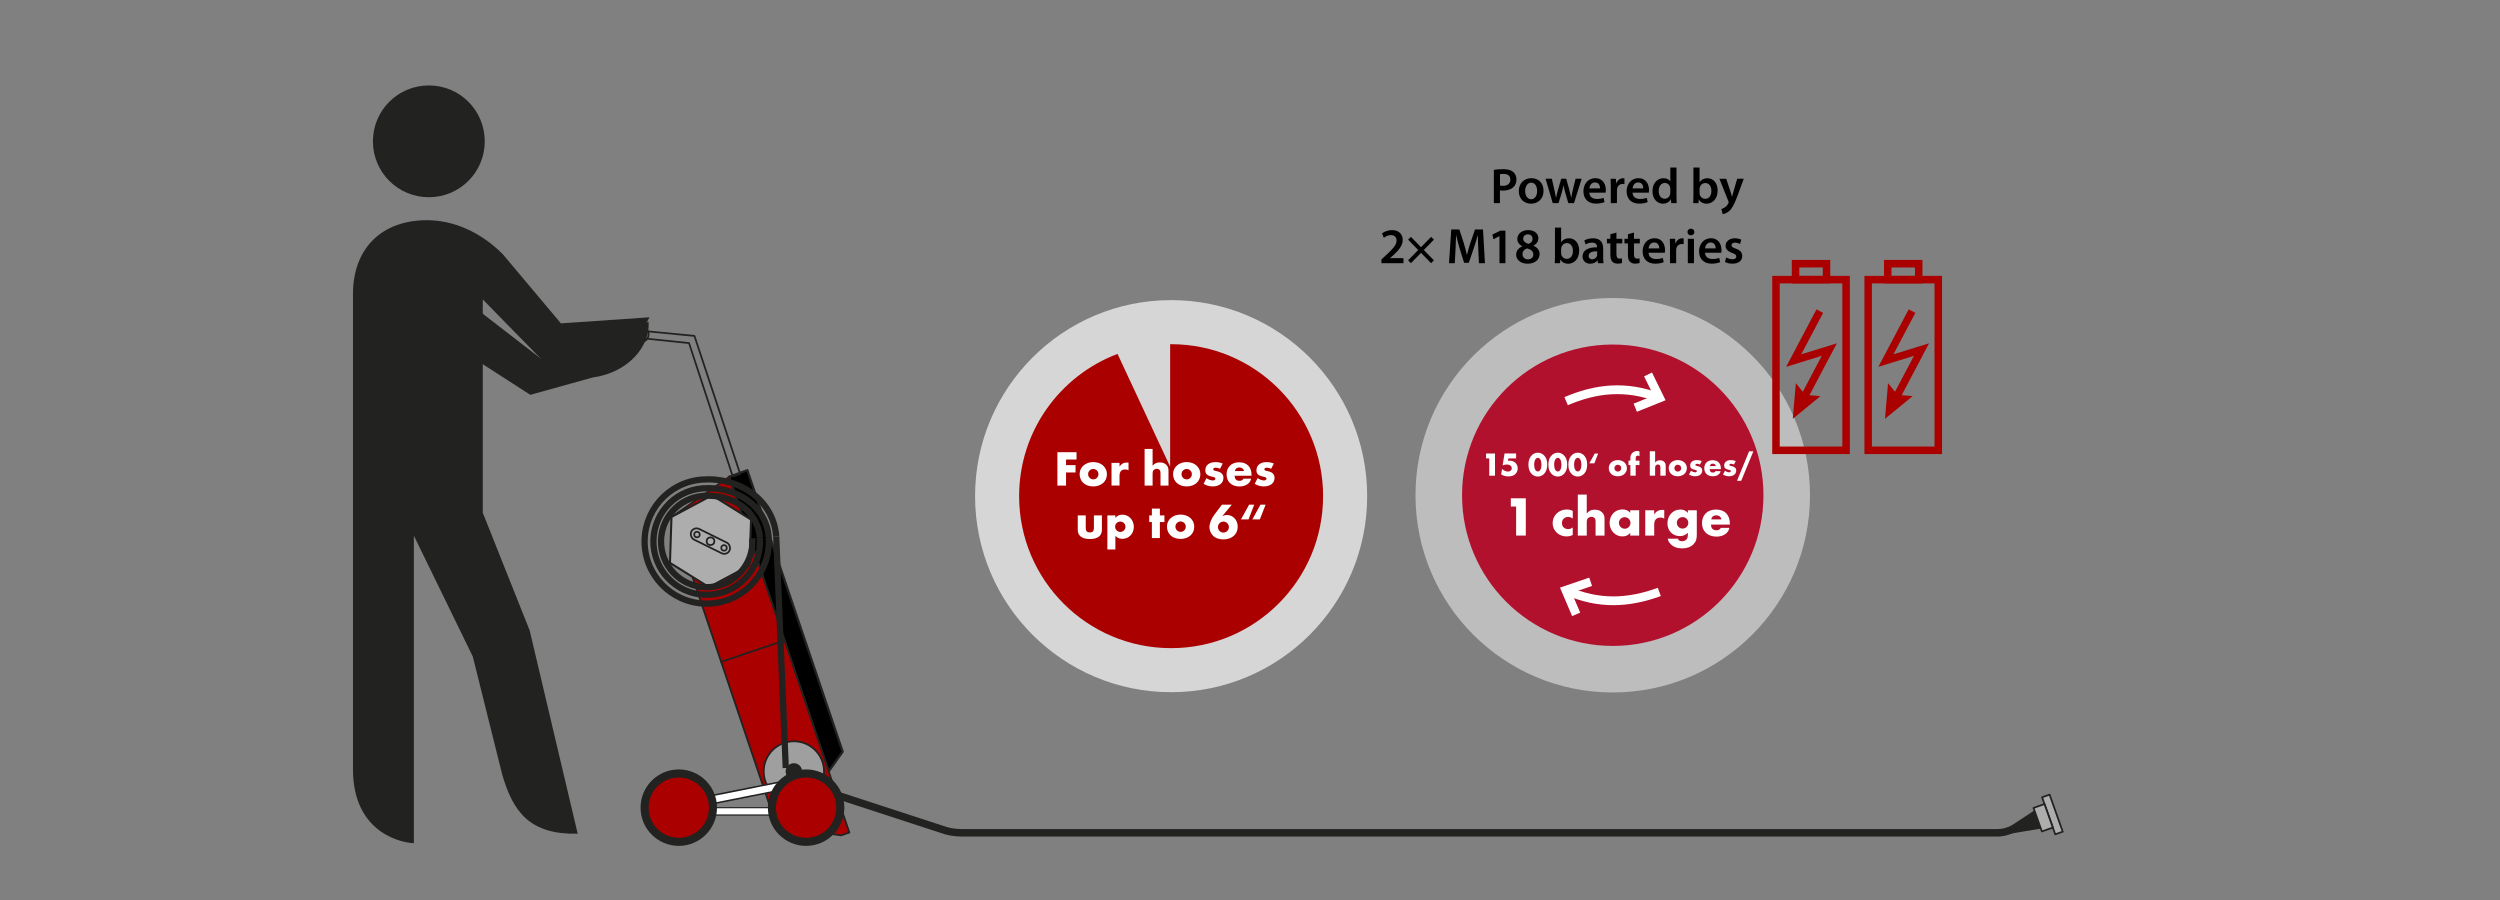 <?xml version="1.0" encoding="UTF-8"?><svg id="Vrstva_2" xmlns="http://www.w3.org/2000/svg" viewBox="0 0 1000 360"><rect x="0" y="0" width="1000" height="360" fill="#808080" stroke="none"/><defs><style>.cls-1{stroke-width:.92px;}.cls-1,.cls-2,.cls-3,.cls-4,.cls-5,.cls-6,.cls-7,.cls-8,.cls-9,.cls-10{stroke:#222221;stroke-linejoin:round;}.cls-1,.cls-2,.cls-3,.cls-4,.cls-5,.cls-8,.cls-9,.cls-10{stroke-linecap:round;}.cls-2{stroke-width:.49px;}.cls-2,.cls-3,.cls-11{fill:#fff;}.cls-3{stroke-width:.63px;}.cls-4,.cls-5{fill:#adadad;}.cls-4,.cls-8,.cls-9,.cls-10{stroke-width:.71px;}.cls-12{fill:#d6d6d6;}.cls-5{stroke-width:.82px;}.cls-13,.cls-10{fill:#a00;}.cls-14{stroke:#a00;}.cls-14,.cls-6,.cls-7,.cls-15,.cls-8{fill:none;}.cls-14,.cls-7{stroke-width:3px;}.cls-6{stroke-width:2.5px;}.cls-15{stroke:#fff;stroke-width:3.51px;}.cls-16{fill:#d7d7d7;}.cls-17{opacity:.7;}.cls-18{fill:#b2112d;}.cls-9{fill:#9f9f9f;}.cls-19{fill:#222221;}</style></defs><g class="cls-17"><path class="cls-16" d="M645.1,276.99c43.57,0,78.9-35.32,78.9-78.9s-35.32-78.89-78.9-78.89-78.9,35.32-78.9,78.89,35.32,78.9,78.9,78.9"/></g><path class="cls-18" d="M645.1,258.37c33.29,0,60.28-26.99,60.28-60.28s-26.99-60.28-60.28-60.28-60.28,26.99-60.28,60.28,26.99,60.28,60.28,60.28"/><path class="cls-11" d="M594.43,183.36v-1.96h3.57v8.88h-2.3v-6.92h-1.26Z"/><path class="cls-11" d="M603.36,183.36l-.16.98c.32-.05.49-.07.71-.07,1.84,0,3.17,1.32,3.17,3.11,0,1-.44,1.9-1.21,2.49-.58.44-1.49.69-2.51.69-1.1,0-2.01-.25-2.9-.81l.35-2.16c.85.72,1.6,1.04,2.42,1.04s1.48-.57,1.48-1.33c0-.89-.81-1.5-1.97-1.5-.59,0-1.09.11-1.69.37l.77-4.78h4.62v1.96h-3.06Z"/><path class="cls-11" d="M617.88,182.45c.69.86,1.01,1.94,1.01,3.41s-.32,2.51-1.01,3.39c-.71.89-1.65,1.37-2.74,1.37s-2.05-.47-2.75-1.37c-.71-.9-1.01-1.94-1.01-3.47,0-1.37.35-2.5,1.01-3.33.73-.9,1.66-1.37,2.75-1.37s2.02.47,2.74,1.37ZM613.66,185.84c0,1.64.6,2.75,1.48,2.75s1.46-1.12,1.46-2.73-.61-2.73-1.46-2.73-1.48,1.12-1.48,2.7Z"/><path class="cls-11" d="M625.86,182.45c.69.86,1.01,1.94,1.01,3.41s-.32,2.51-1.01,3.39c-.71.89-1.65,1.37-2.74,1.37s-2.05-.47-2.75-1.37c-.71-.9-1.01-1.94-1.01-3.47,0-1.37.35-2.5,1.01-3.33.73-.9,1.66-1.37,2.75-1.37s2.02.47,2.74,1.37ZM621.65,185.84c0,1.64.6,2.75,1.48,2.75s1.46-1.12,1.46-2.73-.61-2.73-1.46-2.73-1.48,1.12-1.48,2.7Z"/><path class="cls-11" d="M633.85,182.45c.69.86,1.01,1.94,1.01,3.41s-.32,2.51-1.01,3.39c-.71.89-1.65,1.37-2.74,1.37s-2.05-.47-2.75-1.37c-.71-.9-1.01-1.94-1.01-3.47,0-1.37.35-2.5,1.01-3.33.73-.9,1.66-1.37,2.75-1.37s2.02.47,2.74,1.37ZM629.63,185.84c0,1.64.6,2.75,1.48,2.75s1.46-1.12,1.46-2.73-.61-2.73-1.46-2.73-1.48,1.12-1.48,2.7Z"/><path class="cls-11" d="M635.73,185.32l2.17-3.91h1.36l-1.52,3.91h-2.01Z"/><path class="cls-11" d="M650.76,187.26c0,1.92-1.5,3.25-3.66,3.25s-3.59-1.36-3.59-3.3c0-1.82,1.54-3.18,3.62-3.18s3.63,1.34,3.63,3.23ZM645.76,187.24c0,.77.61,1.4,1.38,1.4s1.37-.63,1.37-1.38-.61-1.38-1.38-1.38-1.37.63-1.37,1.37Z"/><path class="cls-11" d="M654.29,190.28h-2.13v-4.26h-.76v-1.77h.76v-.92c0-.98.17-1.5.68-2.05.53-.57,1.26-.89,2.01-.89.36,0,.57.05.94.23v1.85c-.36-.16-.52-.21-.75-.21-.28,0-.58.19-.68.4-.07.15-.08.35-.08.84v.76h1.5v1.77h-1.5v4.26Z"/><path class="cls-11" d="M662.05,180.53v4.48c.57-.67,1.08-.89,1.93-.89.75,0,1.32.21,1.74.67.43.43.56.84.56,1.66v3.83h-2.13v-3.05c0-.61-.01-.73-.13-.96-.13-.28-.48-.47-.85-.47-.35,0-.68.16-.89.4-.16.21-.23.44-.23.84v3.23h-2.13v-9.75h2.13Z"/><path class="cls-11" d="M674.74,187.26c0,1.92-1.5,3.25-3.66,3.25s-3.59-1.36-3.59-3.3c0-1.82,1.54-3.18,3.62-3.18s3.63,1.34,3.63,3.23ZM669.74,187.24c0,.77.61,1.4,1.38,1.4s1.37-.63,1.37-1.38-.61-1.38-1.38-1.38-1.37.63-1.37,1.37Z"/><path class="cls-11" d="M679.97,185.81c-.4-.2-.78-.29-1.16-.29s-.65.19-.65.43c0,.27.16.35.96.52,1.18.24,1.76.81,1.76,1.78,0,1.37-1.13,2.26-2.87,2.26-.84,0-1.62-.23-2.41-.69l.77-1.5c.56.37,1.21.61,1.7.61.39,0,.67-.2.67-.47,0-.29-.19-.4-.9-.56-1.28-.27-1.77-.73-1.77-1.68,0-1.34,1.02-2.18,2.69-2.18.73,0,1.28.11,1.94.39l-.72,1.38Z"/><path class="cls-11" d="M683.87,187.66c.01.9.44,1.36,1.29,1.36.51,0,.79-.15,1.05-.57h2.05c-.15.51-.28.77-.53,1.06-.55.64-1.49,1.01-2.57,1.01-2.09,0-3.45-1.26-3.45-3.21s1.29-3.23,3.35-3.23,3.29,1.26,3.29,3.37v.21h-4.48ZM686.37,186.43c-.15-.6-.61-.97-1.25-.97s-1.09.36-1.2.97h2.45Z"/><path class="cls-11" d="M693.57,185.81c-.4-.2-.78-.29-1.16-.29s-.65.19-.65.43c0,.27.16.35.96.52,1.18.24,1.76.81,1.76,1.78,0,1.37-1.13,2.26-2.87,2.26-.84,0-1.62-.23-2.41-.69l.77-1.5c.56.37,1.21.61,1.7.61.39,0,.67-.2.67-.47,0-.29-.19-.4-.9-.56-1.28-.27-1.77-.73-1.77-1.68,0-1.34,1.02-2.18,2.69-2.18.73,0,1.28.11,1.94.39l-.72,1.38Z"/><path class="cls-11" d="M701.34,180.53l-4.86,11.79h-1.68l4.84-11.79h1.69Z"/><path class="cls-11" d="M604.33,202.61v-3.29h5.99v14.91h-3.87v-11.62h-2.12Z"/><path class="cls-11" d="M629.09,207.4c-.67-.45-1.19-.63-1.86-.63-1.43,0-2.46,1.03-2.46,2.46s1.05,2.41,2.46,2.41c.69,0,1.25-.2,1.86-.67v3.04c-.87.38-1.63.56-2.5.56-3.11,0-5.54-2.33-5.54-5.32s2.41-5.45,5.63-5.45c.94,0,1.61.16,2.42.56v3.04Z"/><path class="cls-11" d="M634.7,197.85v7.53c.96-1.12,1.81-1.5,3.24-1.5,1.25,0,2.21.36,2.93,1.12.72.72.94,1.41.94,2.79v6.44h-3.58v-5.12c0-1.03-.02-1.23-.22-1.61-.22-.47-.8-.78-1.43-.78-.58,0-1.14.27-1.5.67-.27.36-.38.74-.38,1.41v5.43h-3.58v-16.39h3.58Z"/><path class="cls-11" d="M655.67,204.11v10.13h-3.58v-1.12c-.78,1.01-1.77,1.45-3.13,1.45-2.88,0-5.12-2.37-5.12-5.43s2.21-5.37,5.1-5.37c1.3,0,2.28.4,3.15,1.32v-.98h3.58ZM647.57,209.14c0,1.3,1.03,2.35,2.32,2.35s2.3-1.03,2.3-2.32-1.03-2.3-2.33-2.3-2.3,1.05-2.3,2.28Z"/><path class="cls-11" d="M661.68,204.11v1.65c.83-1.27,1.81-1.81,3.33-1.81.18,0,.36.02.69.04v3.42c-.58-.29-.92-.38-1.52-.38-1.68,0-2.5.96-2.5,2.86v4.34h-3.58v-10.13h3.58Z"/><path class="cls-11" d="M678.73,213.54c0,2.15-.31,3.13-1.36,4.18-1.09,1.1-2.57,1.63-4.52,1.63s-3.53-.58-4.65-1.79c-.67-.69-.94-1.23-1.1-2.1h4.02c.25.69.8,1.03,1.7,1.03.78,0,1.5-.31,1.9-.87.25-.29.42-.98.42-1.56v-.94c-1.07.98-1.9,1.32-3.2,1.32-2.91,0-4.96-2.12-4.96-5.12,0-3.15,2.21-5.5,5.14-5.5,1.3,0,2.17.38,3.02,1.34v-1.05h3.58v9.43ZM670.73,209.12c0,1.3,1.03,2.32,2.3,2.32s2.3-1.03,2.3-2.3-1.03-2.3-2.3-2.3-2.3,1.03-2.3,2.28Z"/><path class="cls-11" d="M684.41,209.83c.02,1.52.74,2.28,2.17,2.28.85,0,1.32-.25,1.77-.96h3.44c-.25.85-.47,1.3-.89,1.79-.92,1.07-2.5,1.7-4.31,1.7-3.51,0-5.79-2.12-5.79-5.39s2.17-5.43,5.63-5.43,5.52,2.12,5.52,5.66v.36h-7.53ZM688.61,207.75c-.25-1.01-1.03-1.63-2.1-1.63s-1.83.6-2.01,1.63h4.11Z"/><path class="cls-15" d="M663.82,159.17c-13.59-5.22-25.46-3.77-37.37,1.29"/><polyline class="cls-15" points="659.22 149.77 663.82 159.17 654.11 163.08"/><path class="cls-15" d="M626.35,236.1c13.3,5.92,25.23,5.1,37.38.67"/><polyline class="cls-15" points="630.46 245.74 626.35 236.1 636.26 232.71"/><polygon class="cls-1" points="337.07 300.67 331.46 308.57 291.67 190.7 298.93 188.1 337.07 300.67"/><path class="cls-12" d="M468.45,276.88c43.31,0,78.42-35.11,78.42-78.42s-35.11-78.41-78.42-78.41-78.42,35.11-78.42,78.41,35.11,78.42,78.42,78.42"/><path class="cls-13" d="M529.24,198.47c0-33.58-27.22-60.79-60.79-60.79-.13,0-.26,0-.39.01v49.01l-21.05-45.13c-23,8.67-39.36,30.87-39.36,56.9,0,33.58,27.22,60.79,60.79,60.79s60.79-27.22,60.79-60.79"/><polygon class="cls-10" points="310.56 330.18 336.39 334.16 339.75 333.02 291.67 190.7 268.85 206.7 310.56 330.18"/><line class="cls-8" x1="288.45" y1="264.74" x2="313.79" y2="256.18"/><polygon class="cls-8" points="255.7 135.18 255.97 132.25 277.77 134.36 296.07 189.57 293.1 190.57 275.61 137.23 255.7 135.18"/><circle class="cls-9" cx="317.55" cy="308.58" r="12.06"/><circle class="cls-19" cx="317.55" cy="308.58" r="3.3"/><circle class="cls-8" cx="256.31" cy="133.73" r="3.13"/><path class="cls-7" d="M815.04,328.05l-11.71,4.29c-1.41.52-2.91.78-4.41.78h-414.32c-2.88,0-5.73-.53-8.42-1.56l-58.07-18.95"/><rect class="cls-4" x="813.04" y="324.19" width="15.72" height="3.18" transform="translate(853.42 -556.8) rotate(70.46)"/><rect class="cls-4" x="812.22" y="324.77" width="9.98" height="4.65" transform="translate(852.2 -552.45) rotate(70.46)"/><rect class="cls-4" x="274.14" y="219.71" width="15.72" height="3.18" transform="translate(130.47 -103.56) rotate(26.87)"/><rect class="cls-4" x="278.79" y="215.49" width="9.98" height="4.65" transform="translate(129.08 -104.74) rotate(26.87)"/><path class="cls-19" d="M183.03,139.19l29.09,18.74,24.86-6.91c14.95-2.09,23.21-13.1,22.45-22.31l-43.15,14.68-23.21-17.92c-8.83-7.27-8.63-15.27-20.94-15.23"/><path class="cls-19" d="M227.92,145.65l-11.16-1.73-23.65-24.14v85.31l18.77,47.13,19.2,81.27c-18.98.41-25.88-8.51-30.25-23.88l-11.72-47.01-23.56-48.32v122.98c-3.6,0-24.36-3.19-24.36-29.55V117.63c0-18.37,11.58-29.55,29.56-29.55,10.78,0,21.56,4.79,30.35,13.58l23.27,27.69,35.43-2.44c-5.3,10.26-12.11,19.95-31.87,18.74ZM171.54,78.89c-12.38,0-22.37-9.98-22.37-22.36s9.99-22.36,22.37-22.36,22.36,9.98,22.36,22.36-9.98,22.36-22.36,22.36Z"/><polygon class="cls-19" points="798.13 334.44 813.72 324.19 816.29 331.46 798.13 334.44"/><polyline class="cls-14" points="727.92 124.45 717.48 144.23 731.72 139.83 721.29 159.6"/><polygon class="cls-13" points="718.34 153.28 722.15 157.96 728.17 158.46 717.11 167.52 718.34 153.28"/><rect class="cls-14" x="690.28" y="131.96" width="68.27" height="28.04" transform="translate(578.43 870.4) rotate(-90)"/><rect class="cls-14" x="721.23" y="102.47" width="6.37" height="12.38" transform="translate(615.75 833.08) rotate(-90)"/><polyline class="cls-14" points="764.8 124.45 754.36 144.23 768.6 139.83 758.17 159.6"/><polygon class="cls-13" points="755.22 153.28 759.03 157.96 765.05 158.46 753.99 167.52 755.22 153.28"/><rect class="cls-14" x="727.16" y="131.96" width="68.27" height="28.04" transform="translate(615.31 907.28) rotate(-90)"/><rect class="cls-14" x="758.11" y="102.47" width="6.37" height="12.38" transform="translate(652.63 869.96) rotate(-90)"/><polygon class="cls-5" points="300.41 207.84 284.81 198.13 268.6 206.78 267.99 225.14 283.58 234.85 299.79 226.2 300.41 207.84"/><circle class="cls-8" cx="284.2" cy="216.49" r="1.54"/><circle class="cls-8" cx="289.61" cy="219.17" r="1.11"/><circle class="cls-8" cx="278.79" cy="213.82" r="1.11"/><rect class="cls-8" x="275.6" y="214.09" width="17.06" height="4.72" rx="2.36" ry="2.36" transform="translate(125.51 -103.58) rotate(26.33)"/><path class="cls-6" d="M303.95,215.09c-.76-10.79-11.04-17.55-22.55-16.74-10.07.71-17.66,9.46-16.95,19.53.71,10.07,9.46,17.66,19.53,16.95,10.07-.71,17.66-9.46,16.95-19.53"/><path class="cls-6" d="M307.47,214.84c-.88-12.46-13.1-20.44-26.29-19.51-11.74.83-20.59,11.02-19.76,22.77.83,11.74,11.02,20.59,22.77,19.76,11.74-.83,20.59-11.02,19.76-22.77"/><path class="cls-6" d="M310.49,214.63c-1.02-14.41-14.43-23.88-29.56-22.81-13.69.97-24,12.85-23.03,26.54.97,13.69,12.85,24,26.54,23.03,13.69-.97,24-12.85,23.03-26.54"/><line class="cls-6" x1="314.3" y1="307.21" x2="310.49" y2="214.63"/><path d="M597.54,67.94c.9-.16,2.12-.28,3.76-.28,1.8,0,3.1.38,3.96,1.1.8.66,1.32,1.72,1.32,2.98s-.4,2.32-1.14,3.04c-1,.98-2.52,1.46-4.26,1.46-.46,0-.86-.02-1.2-.1v5.1h-2.44v-13.31ZM599.99,74.21c.32.1.7.12,1.2.12,1.84,0,2.96-.92,2.96-2.48s-1.04-2.28-2.74-2.28c-.68,0-1.16.06-1.42.12v4.52Z"/><path d="M612.4,81.47c-2.74,0-4.88-1.88-4.88-5.02s2.1-5.17,5.04-5.17,4.85,2.04,4.85,5c0,3.58-2.52,5.19-4.99,5.19h-.02ZM612.48,79.69c1.4,0,2.38-1.36,2.38-3.34,0-1.52-.68-3.28-2.36-3.28s-2.44,1.7-2.44,3.32c0,1.88.94,3.3,2.4,3.3h.02Z"/><path d="M620.74,71.5l1,4.42c.24,1.04.46,2.1.64,3.16h.04c.2-1.04.52-2.14.78-3.14l1.28-4.44h2l1.22,4.32c.3,1.14.56,2.2.78,3.26h.04c.14-1.06.38-2.12.64-3.26l1.08-4.32h2.42l-3.06,9.75h-2.28l-1.16-3.96c-.3-1.02-.52-1.94-.74-3.12h-.04c-.22,1.2-.46,2.16-.74,3.12l-1.24,3.96h-2.3l-2.88-9.75h2.52Z"/><path d="M635.74,77.07c.06,1.76,1.44,2.52,3,2.52,1.14,0,1.94-.18,2.7-.44l.36,1.68c-.84.36-2,.62-3.4.62-3.16,0-5.03-1.94-5.03-4.92,0-2.7,1.64-5.25,4.77-5.25s4.2,2.6,4.2,4.74c0,.46-.04.82-.08,1.04h-6.53ZM640.02,75.35c.02-.9-.38-2.38-2.02-2.38-1.52,0-2.16,1.38-2.26,2.38h4.28Z"/><path d="M644.32,74.65c0-1.32-.02-2.28-.08-3.14h2.12l.1,1.84h.06c.48-1.36,1.62-2.06,2.68-2.06.24,0,.38.02.58.06v2.3c-.22-.04-.44-.06-.74-.06-1.16,0-1.98.74-2.2,1.86-.04.22-.06.48-.06.74v5.06h-2.46v-6.61Z"/><path d="M653.01,77.07c.06,1.76,1.44,2.52,3,2.52,1.14,0,1.94-.18,2.7-.44l.36,1.68c-.84.36-2,.62-3.4.62-3.16,0-5.02-1.94-5.02-4.92,0-2.7,1.64-5.25,4.76-5.25s4.21,2.6,4.21,4.74c0,.46-.04.82-.08,1.04h-6.53ZM657.3,75.35c.02-.9-.38-2.38-2.02-2.38-1.52,0-2.16,1.38-2.26,2.38h4.29Z"/><path d="M670.59,67.02v11.49c0,1,.04,2.08.08,2.74h-2.18l-.12-1.54h-.04c-.58,1.08-1.76,1.76-3.16,1.76-2.34,0-4.18-1.98-4.18-4.98-.02-3.26,2.02-5.21,4.36-5.21,1.34,0,2.3.54,2.74,1.26h.04v-5.53h2.46ZM668.12,75.57c0-.2-.02-.46-.06-.66-.22-.94-1-1.72-2.12-1.72-1.58,0-2.46,1.4-2.46,3.2s.88,3.1,2.44,3.1c1,0,1.88-.68,2.12-1.74.06-.22.08-.46.08-.72v-1.46Z"/><path d="M677.37,67.02h2.46v5.83h.04c.6-.94,1.66-1.56,3.12-1.56,2.38,0,4.08,1.98,4.06,4.94,0,3.5-2.22,5.25-4.42,5.25-1.26,0-2.38-.48-3.08-1.68h-.04l-.12,1.46h-2.1c.04-.66.08-1.74.08-2.72v-11.51ZM679.83,77.23c0,.2.02.4.06.58.26,1,1.12,1.72,2.18,1.72,1.54,0,2.48-1.22,2.48-3.2,0-1.72-.82-3.12-2.46-3.12-1,0-1.92.72-2.18,1.8-.04.18-.08.4-.08.64v1.58Z"/><path d="M690.48,71.5l1.74,5.23c.2.6.42,1.34.56,1.88h.06c.14-.54.32-1.28.52-1.9l1.52-5.21h2.62l-2.44,6.65c-1.34,3.64-2.24,5.27-3.38,6.27-.98.84-1.98,1.16-2.58,1.24l-.56-2.06c.42-.1.92-.32,1.42-.68.46-.3,1.02-.88,1.36-1.54.08-.18.14-.32.14-.44,0-.1-.02-.24-.12-.48l-3.58-8.95h2.72Z"/><path d="M552.57,105.27v-1.48l1.54-1.44c3.06-2.82,4.5-4.38,4.52-6.11,0-1.18-.62-2.2-2.32-2.2-1.16,0-2.12.58-2.78,1.08l-.72-1.74c.94-.76,2.36-1.34,4-1.34,2.88,0,4.28,1.82,4.28,3.94,0,2.3-1.64,4.14-3.92,6.25l-1.12.98v.04h5.33v2.02h-8.81Z"/><path d="M564.36,94.74l4.04,4.14,4.06-4.14,1.1,1.12-4.04,4.14,4.04,4.12-1.12,1.14-4.04-4.12-4.04,4.12-1.12-1.14,4.04-4.12-4.04-4.14,1.12-1.12Z"/><path d="M591.32,99.77c-.08-1.74-.18-3.82-.16-5.67h-.06c-.44,1.64-1,3.46-1.6,5.17l-1.98,5.85h-1.88l-1.8-5.77c-.52-1.72-1-3.56-1.36-5.25h-.04c-.06,1.76-.14,3.9-.24,5.75l-.3,5.43h-2.3l.9-13.49h3.24l1.76,5.43c.48,1.58.9,3.18,1.24,4.68h.06c.36-1.46.82-3.12,1.34-4.7l1.86-5.41h3.2l.78,13.49h-2.4l-.26-5.51Z"/><path d="M599.79,94.48h-.04l-2.38,1.2-.42-1.86,3.18-1.56h2.04v13.01h-2.38v-10.79Z"/><path d="M611.28,92.04c2.82,0,4.08,1.68,4.08,3.28,0,1.1-.58,2.24-2,2.94v.06c1.42.54,2.48,1.66,2.48,3.28,0,2.32-1.96,3.88-4.75,3.88-3.04,0-4.62-1.76-4.62-3.58,0-1.6.94-2.7,2.44-3.36v-.06c-1.36-.66-1.98-1.74-1.98-2.88,0-2.12,1.88-3.56,4.32-3.56h.02ZM611.18,103.75c1.3,0,2.16-.82,2.16-1.94,0-1.32-.96-2.04-2.42-2.44-1.22.34-1.92,1.2-1.92,2.26-.04,1.12.8,2.12,2.16,2.12h.02ZM611.16,93.74c-1.24,0-1.88.82-1.88,1.76,0,1.06.88,1.7,2.12,2.04.9-.26,1.62-.98,1.62-1.96,0-.9-.54-1.84-1.84-1.84h-.02Z"/><path d="M621.99,91.04h2.46v5.83h.04c.6-.94,1.66-1.56,3.12-1.56,2.38,0,4.08,1.98,4.06,4.94,0,3.5-2.22,5.25-4.42,5.25-1.26,0-2.38-.48-3.08-1.68h-.04l-.12,1.46h-2.1c.04-.66.08-1.74.08-2.72v-11.51ZM624.45,101.25c0,.2.02.4.06.58.26,1,1.12,1.72,2.18,1.72,1.54,0,2.48-1.22,2.48-3.2,0-1.72-.82-3.12-2.46-3.12-1,0-1.92.72-2.18,1.8-.04.18-.08.4-.08.64v1.58Z"/><path d="M641.26,102.93c0,.88.04,1.74.16,2.34h-2.22l-.18-1.08h-.06c-.58.76-1.6,1.3-2.88,1.3-1.96,0-3.06-1.42-3.06-2.9,0-2.44,2.18-3.7,5.79-3.68v-.16c0-.64-.26-1.7-1.98-1.7-.96,0-1.96.3-2.62.72l-.48-1.6c.72-.44,1.98-.86,3.52-.86,3.12,0,4.02,1.98,4.02,4.12v3.5ZM638.86,100.51c-1.74-.02-3.4.34-3.4,1.82,0,.96.62,1.4,1.4,1.4,1,0,1.7-.64,1.94-1.34.06-.18.06-.36.06-.54v-1.34Z"/><path d="M646.57,93.02v2.5h2.34v1.84h-2.34v4.28c0,1.2.32,1.8,1.26,1.8.44,0,.68-.02.96-.1l.04,1.86c-.36.14-1.02.26-1.78.26-.92,0-1.66-.3-2.12-.8-.54-.56-.78-1.46-.78-2.74v-4.56h-1.38v-1.84h1.38v-1.82l2.42-.68Z"/><path d="M653.59,93.02v2.5h2.34v1.84h-2.34v4.28c0,1.2.32,1.8,1.26,1.8.44,0,.68-.02.96-.1l.04,1.86c-.36.14-1.02.26-1.78.26-.92,0-1.66-.3-2.12-.8-.54-.56-.78-1.46-.78-2.74v-4.56h-1.38v-1.84h1.38v-1.82l2.42-.68Z"/><path d="M659.42,101.09c.06,1.76,1.44,2.52,3,2.52,1.14,0,1.94-.18,2.7-.44l.36,1.68c-.84.36-2,.62-3.4.62-3.16,0-5.03-1.94-5.03-4.92,0-2.7,1.64-5.25,4.77-5.25s4.2,2.6,4.2,4.74c0,.46-.04.82-.08,1.04h-6.53ZM663.7,99.37c.02-.9-.38-2.38-2.02-2.38-1.52,0-2.16,1.38-2.26,2.38h4.28Z"/><path d="M668,98.67c0-1.32-.02-2.28-.08-3.14h2.12l.1,1.84h.06c.48-1.36,1.62-2.06,2.68-2.06.24,0,.38.02.58.06v2.3c-.22-.04-.44-.06-.74-.06-1.16,0-1.98.74-2.2,1.86-.04.22-.06.48-.06.74v5.06h-2.46v-6.61Z"/><path d="M676.35,94.12c-.82,0-1.36-.6-1.36-1.32,0-.76.56-1.34,1.38-1.34s1.36.58,1.38,1.34c0,.72-.54,1.32-1.38,1.32h-.02ZM675.13,105.27v-9.75h2.46v9.75h-2.46Z"/><path d="M682,101.09c.06,1.76,1.44,2.52,3,2.52,1.14,0,1.94-.18,2.7-.44l.36,1.68c-.84.36-2,.62-3.4.62-3.16,0-5.03-1.94-5.03-4.92,0-2.7,1.64-5.25,4.77-5.25s4.2,2.6,4.2,4.74c0,.46-.04.82-.08,1.04h-6.53ZM686.28,99.37c.02-.9-.38-2.38-2.02-2.38-1.52,0-2.16,1.38-2.26,2.38h4.28Z"/><path d="M690.48,102.99c.54.34,1.6.72,2.48.72,1.08,0,1.56-.46,1.56-1.1s-.4-.98-1.6-1.42c-1.9-.64-2.68-1.68-2.68-2.84,0-1.72,1.42-3.04,3.68-3.04,1.08,0,2.02.26,2.6.58l-.5,1.72c-.4-.24-1.2-.56-2.06-.56s-1.36.44-1.36,1.04.46.9,1.7,1.36c1.78.62,2.58,1.52,2.6,2.96,0,1.78-1.38,3.06-3.96,3.06-1.18,0-2.24-.28-2.96-.68l.5-1.8Z"/><path class="cls-11" d="M426.42,183.82v2.22h3.8v2.94h-3.8v5.25h-3.46v-13.35h7.65v2.94h-4.18Z"/><path class="cls-11" d="M442.77,189.69c0,2.88-2.26,4.88-5.51,4.88s-5.41-2.04-5.41-4.96c0-2.74,2.32-4.78,5.45-4.78s5.47,2.02,5.47,4.86ZM435.24,189.65c0,1.16.92,2.1,2.08,2.1s2.06-.94,2.06-2.08-.92-2.08-2.08-2.08-2.06.94-2.06,2.06Z"/><path class="cls-11" d="M447.81,185.16v1.48c.74-1.14,1.62-1.62,2.98-1.62.16,0,.32.02.62.04v3.06c-.52-.26-.82-.34-1.36-.34-1.5,0-2.24.86-2.24,2.56v3.88h-3.2v-9.07h3.2Z"/><path class="cls-11" d="M461.04,179.56v6.75c.86-1,1.62-1.34,2.9-1.34,1.12,0,1.98.32,2.62,1,.64.64.84,1.26.84,2.5v5.77h-3.2v-4.58c0-.92-.02-1.1-.2-1.44-.2-.42-.72-.7-1.28-.7-.52,0-1.02.24-1.34.6-.24.32-.34.66-.34,1.26v4.86h-3.2v-14.67h3.2Z"/><path class="cls-11" d="M480.14,189.69c0,2.88-2.26,4.88-5.5,4.88s-5.41-2.04-5.41-4.96c0-2.74,2.32-4.78,5.45-4.78s5.46,2.02,5.46,4.86ZM472.61,189.65c0,1.16.92,2.1,2.08,2.1s2.06-.94,2.06-2.08-.92-2.08-2.08-2.08-2.06.94-2.06,2.06Z"/><path class="cls-11" d="M488.01,187.51c-.6-.3-1.18-.44-1.74-.44s-.98.28-.98.64c0,.4.24.52,1.44.78,1.78.36,2.64,1.22,2.64,2.68,0,2.06-1.7,3.4-4.32,3.4-1.26,0-2.44-.34-3.62-1.04l1.16-2.26c.84.56,1.82.92,2.56.92.58,0,1-.3,1-.7,0-.44-.28-.6-1.36-.84-1.92-.4-2.66-1.1-2.66-2.52,0-2.02,1.54-3.28,4.04-3.28,1.1,0,1.92.16,2.92.58l-1.08,2.08Z"/><path class="cls-11" d="M493.87,190.29c.02,1.36.66,2.04,1.94,2.04.76,0,1.18-.22,1.58-.86h3.08c-.22.76-.42,1.16-.8,1.6-.82.96-2.24,1.52-3.86,1.52-3.14,0-5.18-1.9-5.18-4.82s1.94-4.86,5.04-4.86,4.94,1.9,4.94,5.06v.32h-6.75ZM497.63,188.43c-.22-.9-.92-1.46-1.88-1.46s-1.64.54-1.8,1.46h3.68Z"/><path class="cls-11" d="M508.46,187.51c-.6-.3-1.18-.44-1.74-.44s-.98.28-.98.64c0,.4.24.52,1.44.78,1.78.36,2.64,1.22,2.64,2.68,0,2.06-1.7,3.4-4.32,3.4-1.26,0-2.44-.34-3.62-1.04l1.16-2.26c.84.56,1.82.92,2.56.92.58,0,1-.3,1-.7,0-.44-.28-.6-1.36-.84-1.92-.4-2.66-1.1-2.66-2.52,0-2.02,1.54-3.28,4.04-3.28,1.1,0,1.92.16,2.92.58l-1.08,2.08Z"/><path class="cls-11" d="M434.3,211.31c0,1.1.54,1.66,1.64,1.66s1.62-.56,1.62-1.66v-5.15h3.2v5.77c0,2.4-1.68,3.68-4.82,3.68s-4.84-1.28-4.84-3.68v-5.77h3.2v5.15Z"/><path class="cls-11" d="M442.95,219.78v-13.61h3.2v1c.7-.9,1.58-1.3,2.8-1.3,2.58,0,4.58,2.12,4.58,4.86s-1.98,4.8-4.56,4.8c-1.16,0-2.04-.36-2.82-1.18v5.43h-3.2ZM446.05,210.69c0,1.14.94,2.08,2.08,2.08s2.06-.94,2.06-2.04c0-1.18-.92-2.1-2.08-2.1s-2.06.94-2.06,2.06Z"/><path class="cls-11" d="M463.95,215.23h-3.2v-6.41h-1.06v-2.66h1.06v-2.72h3.2v2.72h1.82v2.66h-1.82v6.41Z"/><path class="cls-11" d="M477.7,210.69c0,2.88-2.26,4.88-5.51,4.88s-5.41-2.04-5.41-4.96c0-2.74,2.32-4.78,5.45-4.78s5.47,2.02,5.47,4.86ZM470.17,210.65c0,1.16.92,2.1,2.08,2.1s2.06-.94,2.06-2.08-.92-2.08-2.08-2.08-2.06.94-2.06,2.06Z"/><path class="cls-11" d="M492.71,201.88l-3.78,4.54c.78-.32,1.22-.42,1.86-.42,2.44,0,4.3,2.02,4.3,4.68,0,3.02-2.32,5.08-5.73,5.08-1.78,0-3.24-.52-4.2-1.52-.88-.92-1.38-2.12-1.38-3.38,0-1.5.76-3.42,2.02-5.06l2.96-3.92h3.94ZM487.17,210.83c0,1.2.98,2.2,2.2,2.2s2.18-1,2.18-2.18c0-1.24-.98-2.22-2.18-2.22s-2.2.98-2.2,2.2Z"/><path class="cls-11" d="M496.39,207.76l3.26-5.89h2.04l-2.28,5.89h-3.02ZM500.94,207.76l3.24-5.89h2.06l-2.3,5.89h-3Z"/><rect class="cls-2" x="285.74" y="323.06" width="22.75" height="2.95"/><rect class="cls-3" x="283.99" y="314.96" width="34.57" height="3.27" transform="translate(-56.14 65.1) rotate(-11.29)"/><circle class="cls-19" cx="322.44" cy="323.06" r="15.29"/><circle class="cls-13" cx="322.44" cy="323.06" r="12.06"/><circle class="cls-19" cx="271.51" cy="323.06" r="15.29"/><circle class="cls-13" cx="271.51" cy="323.06" r="12.06"/></svg>